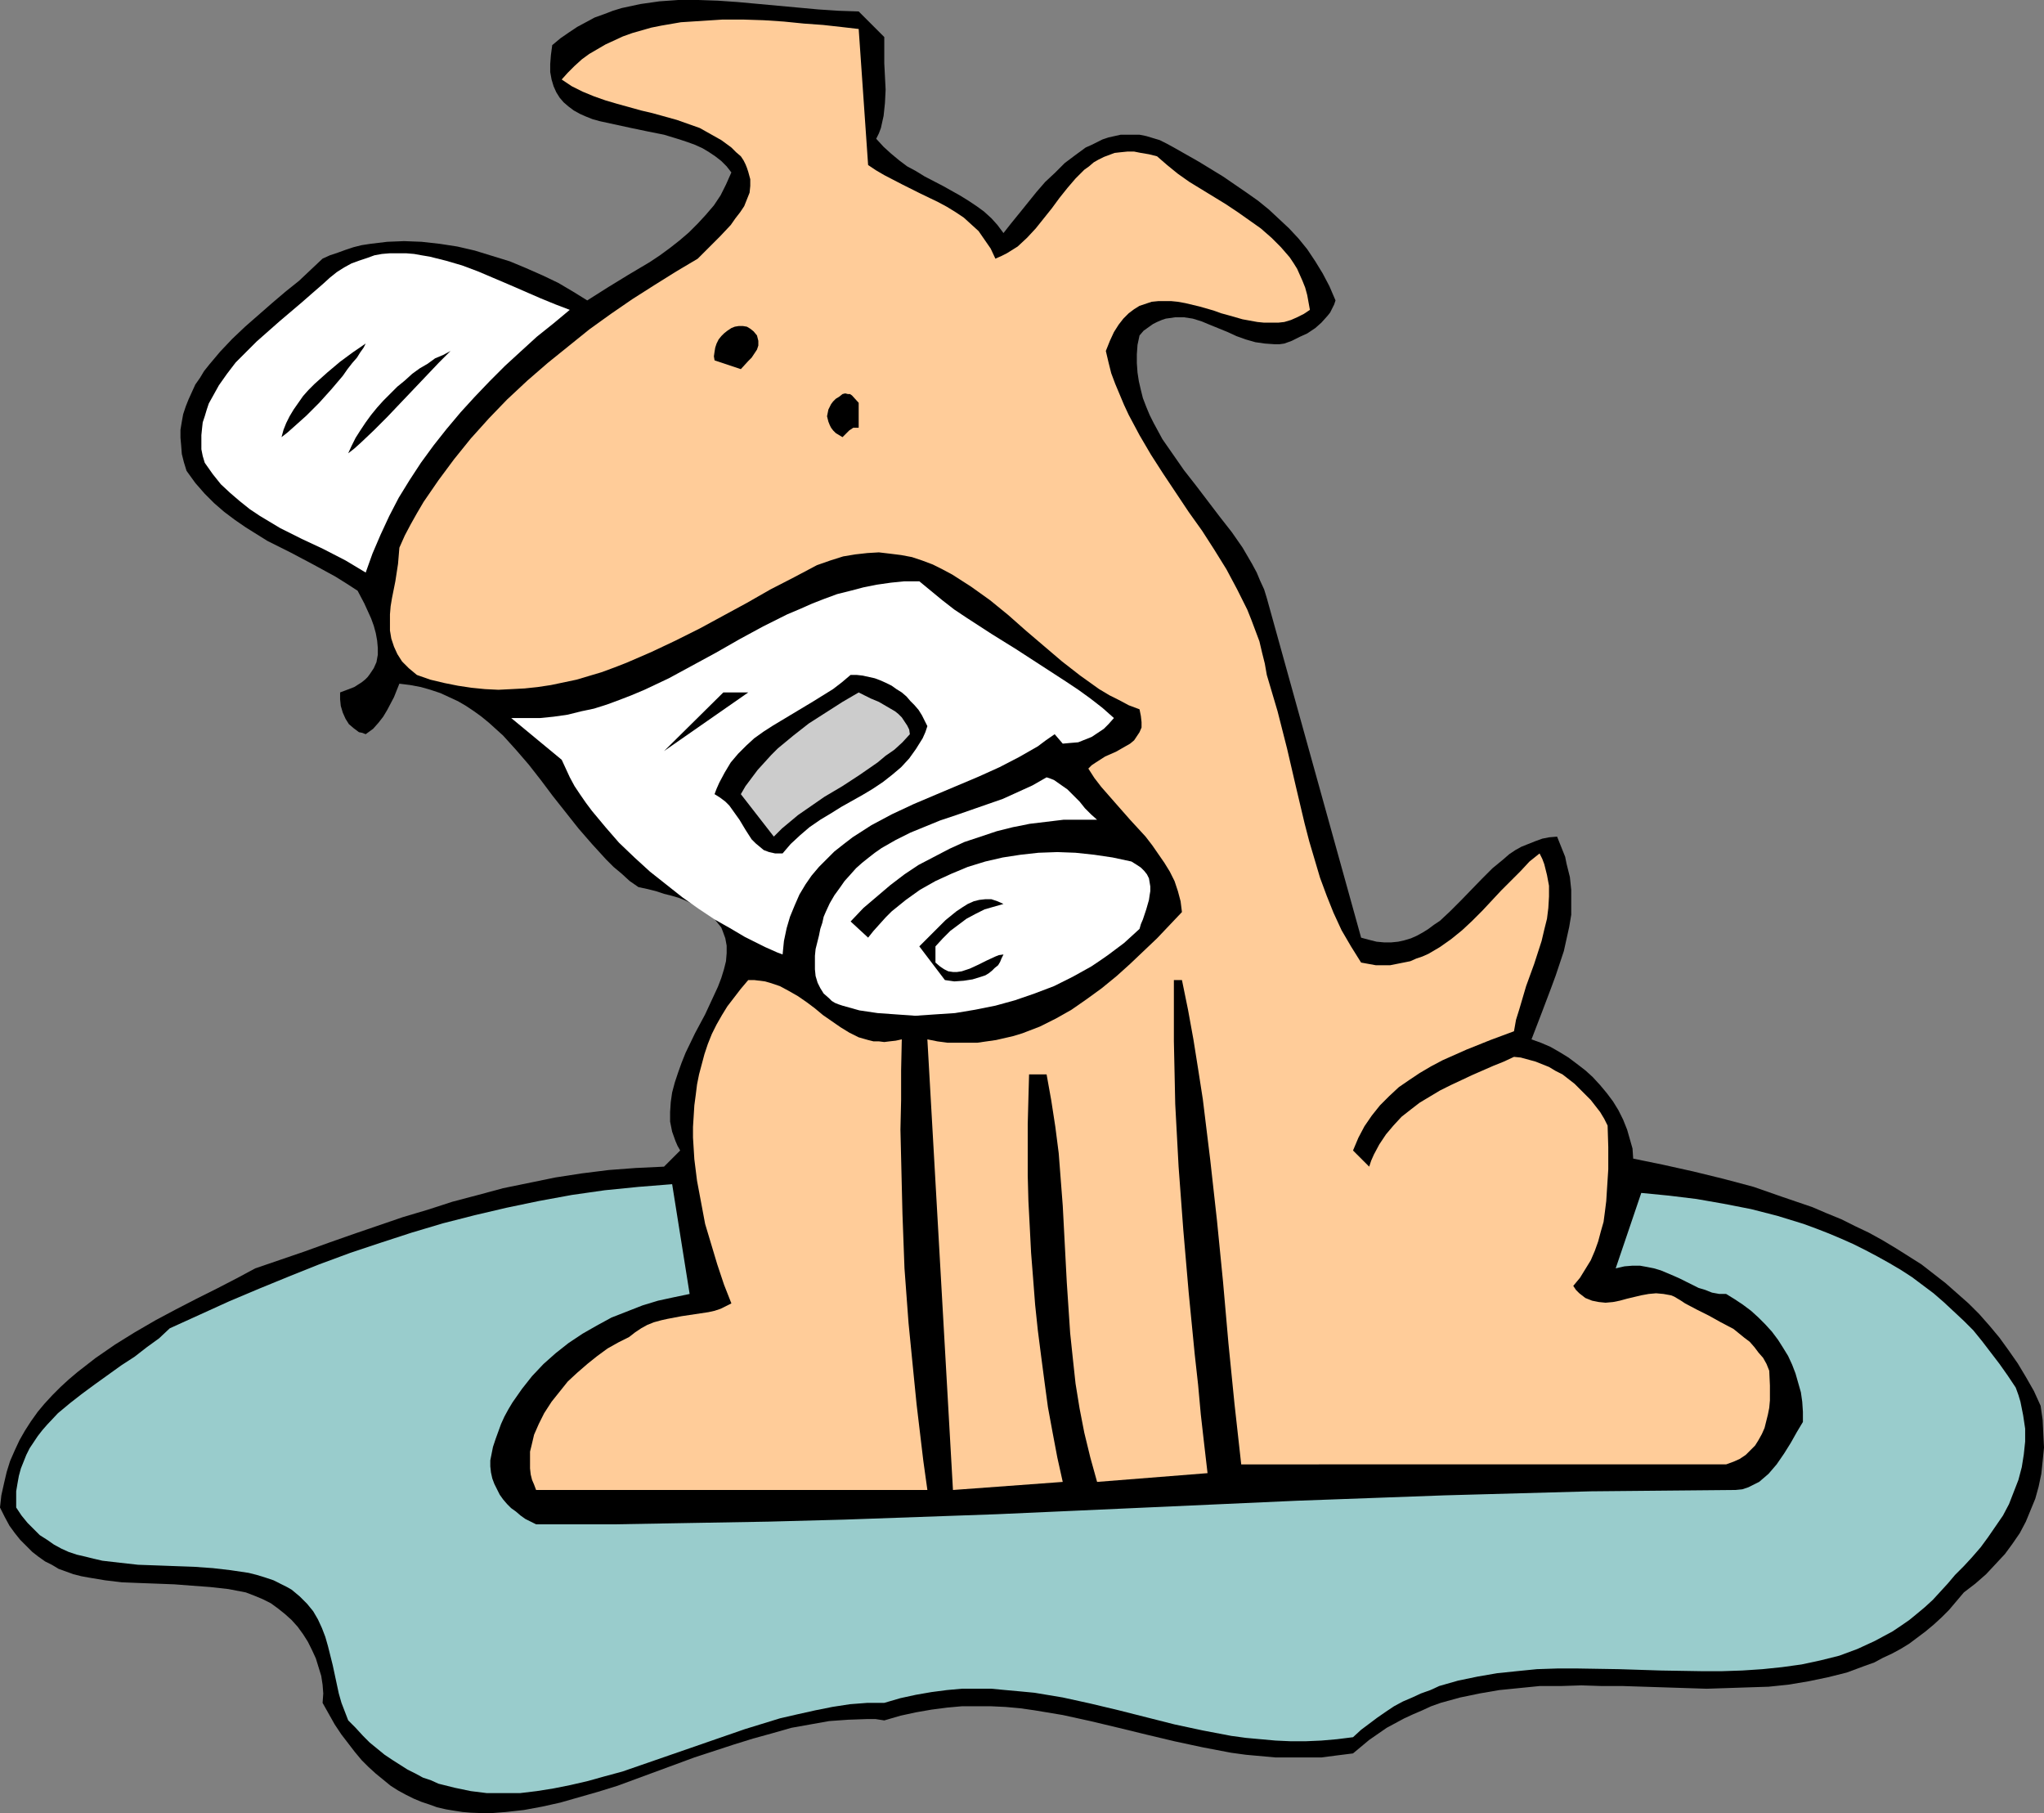 <?xml version="1.0" encoding="UTF-8" standalone="no"?>
<svg
   version="1.0"
   width="129.766mm"
   height="115.096mm"
   id="svg15"
   sodipodi:docname="Dog &amp; Newspaper.wmf"
   xmlns:inkscape="http://www.inkscape.org/namespaces/inkscape"
   xmlns:sodipodi="http://sodipodi.sourceforge.net/DTD/sodipodi-0.dtd"
   xmlns="http://www.w3.org/2000/svg"
   xmlns:svg="http://www.w3.org/2000/svg">
  <rect width="100%" height="100%" fill="#808080" stroke="none"/>
  <sodipodi:namedview
     id="namedview15"
     pagecolor="#ffffff"
     bordercolor="#000000"
     borderopacity="0.25"
     inkscape:showpageshadow="2"
     inkscape:pageopacity="0.0"
     inkscape:pagecheckerboard="0"
     inkscape:deskcolor="#d1d1d1"
     inkscape:document-units="mm" />
  <defs
     id="defs1">
    <pattern
       id="WMFhbasepattern"
       patternUnits="userSpaceOnUse"
       width="6"
       height="6"
       x="0"
       y="0" />
  </defs>
  <path
     style="fill:#000000;fill-opacity:1;fill-rule:evenodd;stroke:none"
     d="m 212.181,8.888 v 3.07 3.232 l 0.323,6.302 -0.162,3.232 -0.323,3.07 -0.323,1.454 -0.323,1.454 -0.485,1.293 -0.646,1.293 1.778,1.939 1.778,1.616 1.939,1.616 1.939,1.454 2.101,1.131 2.101,1.293 4.363,2.262 4.04,2.262 2.101,1.293 1.939,1.293 1.778,1.293 1.778,1.616 1.454,1.616 1.454,1.939 1.778,-2.262 2.101,-2.585 4.04,-5.009 2.101,-2.424 2.424,-2.262 2.262,-2.262 2.586,-1.939 2.424,-1.778 1.454,-0.646 1.293,-0.646 1.293,-0.646 1.454,-0.485 1.454,-0.323 1.454,-0.323 h 1.454 1.454 1.616 l 1.616,0.323 1.616,0.485 1.616,0.485 1.616,0.808 1.778,0.97 5.979,3.393 5.818,3.555 5.656,3.878 2.747,1.939 2.586,2.101 2.424,2.262 2.424,2.262 2.262,2.424 2.101,2.585 1.939,2.909 1.778,2.909 1.616,3.07 1.454,3.393 -0.323,0.97 -0.485,0.97 -0.485,0.97 -0.646,0.808 -1.454,1.616 -1.454,1.293 -1.939,1.293 -1.778,0.808 -1.939,0.97 -1.778,0.646 -1.131,0.162 h -1.293 l -2.262,-0.162 -2.262,-0.323 -2.262,-0.646 -2.262,-0.808 -2.101,-0.97 -4.363,-1.778 -1.939,-0.808 -2.101,-0.646 -2.101,-0.323 h -2.101 l -1.131,0.162 -1.131,0.162 -0.97,0.323 -1.131,0.485 -0.97,0.485 -1.131,0.808 -1.131,0.808 -0.97,1.131 -0.485,2.262 -0.162,2.262 v 2.101 l 0.162,2.262 0.323,2.101 0.485,2.101 0.485,1.939 0.808,2.101 0.808,1.939 0.97,1.939 2.101,3.878 2.586,3.717 2.586,3.717 2.909,3.717 5.656,7.433 2.909,3.717 2.586,3.717 2.262,3.878 1.131,2.101 0.808,1.939 0.97,2.101 0.646,2.101 22.624,81.443 1.778,0.485 1.939,0.485 1.778,0.162 h 1.778 l 1.616,-0.162 1.454,-0.323 1.616,-0.485 1.454,-0.646 1.454,-0.808 1.293,-0.808 1.293,-0.97 1.454,-0.97 2.424,-2.262 2.586,-2.585 5.01,-5.171 2.586,-2.585 2.747,-2.262 1.293,-1.131 1.454,-0.97 1.454,-0.808 1.616,-0.646 1.616,-0.646 1.778,-0.646 1.616,-0.323 1.939,-0.162 0.646,1.616 0.646,1.616 0.646,1.616 0.323,1.616 0.808,3.232 0.323,3.07 v 2.909 3.07 l -0.485,2.909 -0.646,2.909 -0.646,2.909 -0.97,2.909 -0.97,2.909 -1.131,3.07 -2.262,5.979 -2.424,6.302 2.262,0.808 2.262,0.97 2.262,1.293 2.101,1.293 1.939,1.454 2.101,1.616 1.778,1.616 1.778,1.939 1.616,1.939 1.454,1.939 1.293,2.101 1.131,2.262 0.97,2.424 0.646,2.262 0.646,2.262 0.162,2.424 7.11,1.454 7.272,1.616 7.272,1.778 7.272,1.939 6.949,2.424 7.11,2.424 3.394,1.454 3.555,1.454 3.232,1.616 3.394,1.616 3.232,1.778 3.232,1.939 3.07,1.939 3.07,1.939 2.909,2.262 2.909,2.262 2.747,2.424 2.747,2.424 2.586,2.585 2.424,2.747 2.424,2.909 2.101,2.909 2.262,3.232 1.939,3.232 1.939,3.393 1.616,3.555 0.485,3.393 0.162,3.393 0.162,3.232 -0.323,3.232 -0.323,3.07 -0.646,3.07 -0.808,2.909 -1.131,2.747 -1.131,2.747 -1.454,2.747 -1.778,2.585 -1.778,2.424 -2.262,2.424 -2.262,2.424 -2.586,2.262 -2.747,2.101 -1.778,2.101 -1.778,2.101 -1.778,1.778 -1.939,1.778 -1.939,1.616 -1.939,1.454 -1.939,1.454 -2.101,1.293 -2.101,1.131 -2.101,0.97 -2.101,1.131 -2.262,0.808 -4.363,1.616 -4.525,1.131 -4.686,0.97 -4.848,0.808 -4.686,0.485 -5.01,0.162 -4.848,0.162 -5.01,0.162 -10.019,-0.323 -10.019,-0.323 h -5.01 l -5.01,-0.162 -5.01,0.162 h -5.01 l -4.848,0.485 -4.848,0.485 -4.686,0.808 -4.686,0.97 -4.686,1.293 -2.262,0.808 -2.101,0.97 -2.262,0.97 -2.101,0.97 -2.101,1.131 -2.101,1.131 -2.101,1.454 -2.101,1.454 -1.939,1.616 -1.939,1.616 -3.878,0.485 -3.717,0.485 h -3.717 -3.717 -3.555 l -3.555,-0.323 -3.555,-0.323 -3.555,-0.485 -6.787,-1.293 -6.787,-1.454 -6.787,-1.616 -6.626,-1.616 -6.787,-1.616 -6.626,-1.454 -6.787,-1.131 -3.394,-0.485 -3.555,-0.323 -3.394,-0.162 h -3.555 -3.555 l -3.555,0.323 -3.717,0.485 -3.717,0.646 -3.717,0.808 -3.878,1.131 -2.101,-0.323 h -2.101 l -4.525,0.162 -4.525,0.323 -4.525,0.808 -4.525,0.808 -4.525,1.293 -4.686,1.293 -4.686,1.454 -9.373,3.07 -9.211,3.393 -9.211,3.393 -4.686,1.454 -4.525,1.293 -4.525,1.293 -4.363,0.97 -4.363,0.808 -4.363,0.485 -4.202,0.323 -4.202,-0.162 -1.939,-0.162 -2.101,-0.323 -1.939,-0.323 -2.101,-0.485 -1.778,-0.646 -1.939,-0.646 -1.939,-0.808 -1.939,-0.97 -1.778,-0.97 -1.778,-1.131 -1.778,-1.454 -1.778,-1.454 -1.778,-1.616 -1.616,-1.616 -1.616,-1.939 -1.616,-2.101 -1.616,-2.101 -1.616,-2.424 -1.454,-2.585 -1.454,-2.585 0.162,-2.262 -0.162,-2.101 -0.323,-2.101 -0.646,-2.101 -0.646,-2.101 -0.97,-2.101 -0.97,-1.939 -1.131,-1.778 -1.293,-1.778 -1.454,-1.616 -1.616,-1.454 -1.616,-1.293 -1.778,-1.293 -1.939,-0.97 -1.939,-0.808 -2.101,-0.808 -4.202,-0.808 -4.363,-0.485 -4.363,-0.323 -4.202,-0.323 -4.202,-0.162 -4.363,-0.162 -4.04,-0.162 -4.04,-0.485 -3.878,-0.646 -1.778,-0.323 -1.939,-0.485 -1.778,-0.646 -1.778,-0.646 -1.616,-0.97 -1.616,-0.808 L 9.211,373.44 7.757,372.309 6.302,370.855 4.848,369.4 3.555,367.784 2.262,366.007 1.131,363.906 0,361.644 l 0.323,-2.909 0.646,-2.909 0.646,-2.747 0.808,-2.585 1.131,-2.585 1.131,-2.424 1.293,-2.262 1.454,-2.262 1.616,-2.262 1.616,-1.939 1.939,-2.101 1.939,-1.939 1.939,-1.778 2.101,-1.778 4.363,-3.393 4.686,-3.232 4.686,-2.909 5.01,-2.909 4.848,-2.585 5.01,-2.585 4.848,-2.424 4.686,-2.424 4.525,-2.424 11.797,-4.04 5.818,-2.101 5.979,-2.101 11.797,-4.04 5.979,-1.778 5.979,-1.939 6.141,-1.616 5.979,-1.616 6.302,-1.293 6.302,-1.293 6.302,-0.97 6.464,-0.808 6.464,-0.485 6.787,-0.323 3.878,-3.878 -0.646,-1.131 -0.485,-1.131 -0.808,-2.262 -0.485,-2.424 v -2.262 l 0.162,-2.424 0.323,-2.262 0.646,-2.424 0.808,-2.424 0.808,-2.262 0.97,-2.424 2.262,-4.686 2.424,-4.525 2.101,-4.525 0.97,-2.101 0.808,-2.101 0.646,-2.101 0.485,-1.939 0.162,-1.939 v -1.778 l -0.323,-1.778 -0.646,-1.778 -0.323,-0.808 -0.646,-0.808 -0.646,-0.808 -0.646,-0.808 -0.808,-0.808 -0.97,-0.646 -1.131,-0.646 -1.131,-0.646 -1.293,-0.646 -1.293,-0.646 -1.616,-0.646 -1.616,-0.485 -1.939,-0.485 -1.939,-0.646 -1.939,-0.485 -2.262,-0.485 -2.101,-1.454 -1.939,-1.778 -1.939,-1.616 -1.778,-1.778 -3.394,-3.717 -3.232,-3.717 -3.07,-3.878 -3.07,-3.878 -2.909,-3.878 -2.909,-3.717 -3.07,-3.555 -3.07,-3.393 -3.394,-3.07 -1.778,-1.454 -1.778,-1.293 -1.939,-1.293 -1.939,-1.131 -2.101,-0.97 -2.101,-0.97 -2.424,-0.808 -2.262,-0.646 -2.586,-0.485 -2.586,-0.323 -1.293,3.232 -1.616,3.07 -0.97,1.616 -1.131,1.454 -1.293,1.454 -1.778,1.293 -0.808,-0.323 -0.808,-0.162 -0.646,-0.485 -0.646,-0.485 -1.131,-0.97 -0.808,-1.293 -0.646,-1.454 -0.485,-1.616 -0.162,-1.616 v -1.616 l 1.293,-0.485 2.101,-0.808 1.778,-1.131 0.808,-0.646 0.646,-0.646 0.485,-0.646 0.97,-1.454 0.646,-1.454 0.323,-1.778 v -1.616 l -0.162,-1.778 -0.323,-1.778 -0.485,-1.778 -0.646,-1.778 -1.616,-3.555 -1.616,-3.07 -2.747,-1.778 -2.586,-1.616 -5.333,-2.909 -2.747,-1.454 -2.747,-1.454 -5.494,-2.747 -2.586,-1.616 -2.586,-1.616 -2.586,-1.778 -2.586,-1.939 -2.424,-2.101 -2.262,-2.262 -2.262,-2.585 -2.101,-2.909 -0.646,-2.101 -0.485,-1.939 -0.162,-2.101 -0.162,-1.778 v -1.939 l 0.323,-1.939 0.323,-1.778 0.646,-1.939 0.646,-1.616 0.808,-1.778 0.808,-1.778 1.131,-1.616 0.97,-1.616 1.293,-1.616 2.586,-3.07 2.909,-3.07 3.07,-2.909 6.464,-5.656 3.232,-2.747 3.232,-2.585 2.909,-2.747 2.747,-2.585 1.778,-0.808 1.939,-0.646 1.778,-0.646 1.939,-0.646 1.939,-0.485 2.101,-0.323 4.04,-0.485 4.04,-0.162 4.202,0.162 4.363,0.485 4.202,0.646 4.202,0.97 4.202,1.293 4.202,1.293 3.878,1.616 4.04,1.778 3.717,1.778 3.555,2.101 3.394,2.101 4.848,-3.07 5.01,-3.07 5.171,-3.07 2.424,-1.616 2.424,-1.778 2.262,-1.778 2.262,-1.939 2.101,-2.101 1.939,-2.101 1.939,-2.262 1.616,-2.424 1.293,-2.585 1.293,-2.909 -1.131,-1.454 -1.293,-1.293 -1.454,-1.131 -1.454,-0.97 -1.616,-0.97 -1.778,-0.808 -1.778,-0.646 -1.939,-0.646 -3.717,-1.131 -4.04,-0.808 -3.878,-0.808 -3.717,-0.808 -3.717,-0.808 -1.778,-0.485 -1.616,-0.646 -1.454,-0.646 -1.454,-0.808 -1.293,-0.97 -1.131,-0.97 -0.97,-1.131 -0.808,-1.293 -0.646,-1.454 -0.485,-1.616 -0.323,-1.778 v -1.939 l 0.162,-2.101 0.323,-2.424 1.939,-1.616 2.101,-1.454 1.939,-1.293 2.101,-1.131 2.101,-1.131 2.262,-0.808 2.101,-0.808 2.101,-0.646 2.262,-0.485 2.262,-0.485 4.525,-0.646 L 162.731,0 h 4.848 l 4.686,0.162 4.686,0.323 19.392,1.778 4.848,0.323 4.848,0.162 z"
     id="path1" />
  <path
     style="fill:#ffcc99;fill-opacity:1;fill-rule:evenodd;stroke:none"
     d="m 208.302,39.59 1.939,1.293 1.939,1.131 4.363,2.262 4.202,2.101 4.363,2.101 2.101,1.131 2.101,1.293 1.939,1.293 1.778,1.616 1.778,1.616 1.454,2.101 1.454,2.101 1.131,2.424 1.454,-0.646 1.293,-0.646 1.293,-0.808 1.293,-0.808 2.262,-2.101 2.101,-2.262 1.939,-2.424 1.939,-2.424 1.778,-2.424 1.939,-2.424 1.939,-2.262 2.101,-2.101 1.131,-0.808 1.131,-0.97 1.131,-0.646 1.293,-0.646 1.293,-0.485 1.293,-0.485 1.454,-0.162 1.616,-0.162 h 1.616 l 1.616,0.323 1.939,0.323 1.939,0.485 2.424,2.101 2.586,2.101 2.747,1.939 2.909,1.778 2.909,1.778 2.909,1.778 2.909,1.939 2.747,1.939 2.747,1.939 2.586,2.262 2.262,2.262 2.101,2.424 0.97,1.454 0.808,1.293 0.646,1.454 0.646,1.454 0.646,1.616 0.485,1.778 0.323,1.778 0.323,1.778 -1.454,0.97 -1.616,0.808 -1.454,0.646 -1.616,0.485 -1.454,0.162 h -1.778 -1.616 l -1.616,-0.162 -3.555,-0.646 -3.394,-0.97 -1.778,-0.485 -1.778,-0.646 -3.394,-0.97 -3.394,-0.808 -1.778,-0.323 -1.616,-0.162 h -1.616 -1.454 l -1.616,0.162 -1.454,0.485 -1.454,0.485 -1.293,0.808 -1.293,0.97 -1.293,1.293 -1.131,1.454 -1.131,1.778 -0.97,2.101 -0.97,2.424 0.646,2.747 0.646,2.585 0.97,2.585 2.101,5.009 1.131,2.424 2.586,4.848 2.747,4.686 2.909,4.525 6.141,9.211 3.232,4.525 2.909,4.525 2.909,4.686 2.586,4.848 2.424,4.848 0.97,2.424 0.97,2.585 0.97,2.585 0.646,2.747 0.646,2.585 0.485,2.747 1.293,4.363 1.293,4.363 2.262,8.888 2.101,9.049 2.101,8.888 1.131,4.363 1.293,4.363 1.293,4.363 1.616,4.363 1.616,4.04 1.939,4.201 2.262,3.878 2.424,3.878 1.778,0.323 1.778,0.323 h 1.778 1.616 l 1.616,-0.323 1.616,-0.323 1.616,-0.323 1.454,-0.646 1.454,-0.485 1.454,-0.646 2.747,-1.616 2.747,-1.939 2.586,-2.101 2.424,-2.262 2.424,-2.424 4.525,-4.848 2.424,-2.424 2.262,-2.262 2.101,-2.262 2.424,-1.939 0.646,1.293 0.485,1.293 0.646,2.585 0.485,2.585 v 2.585 l -0.162,2.747 -0.323,2.585 -0.646,2.585 -0.646,2.747 -1.778,5.494 -1.939,5.333 -1.616,5.494 -0.808,2.585 -0.485,2.747 -5.656,2.101 -5.656,2.262 -2.909,1.293 -2.909,1.293 -2.747,1.454 -2.747,1.616 -2.424,1.616 -2.586,1.778 -2.262,2.101 -2.262,2.262 -1.939,2.424 -1.778,2.585 -1.454,2.747 -1.293,3.07 3.878,3.878 0.485,-1.454 0.646,-1.454 1.293,-2.424 1.616,-2.424 1.778,-2.101 1.939,-2.101 2.262,-1.778 2.101,-1.616 2.424,-1.454 2.424,-1.454 2.586,-1.293 5.171,-2.424 5.171,-2.262 2.424,-0.97 2.424,-1.131 1.616,0.162 1.778,0.485 1.778,0.485 1.616,0.646 1.616,0.646 1.616,0.97 1.616,0.808 1.454,1.131 1.454,1.131 1.293,1.293 1.293,1.293 1.293,1.293 1.131,1.454 1.131,1.454 0.97,1.616 0.808,1.616 0.162,5.171 v 5.333 l -0.323,5.009 -0.162,2.585 -0.323,2.585 -0.323,2.424 -0.646,2.262 -0.646,2.424 -0.808,2.262 -0.97,2.262 -1.293,2.101 -1.293,2.101 -1.616,1.939 0.646,0.97 0.808,0.808 1.454,1.131 0.808,0.323 0.808,0.323 1.616,0.323 1.616,0.162 1.778,-0.162 1.616,-0.323 1.778,-0.485 3.394,-0.808 1.778,-0.323 1.778,-0.162 1.778,0.162 1.778,0.323 0.808,0.323 0.808,0.485 0.808,0.485 0.97,0.646 2.747,1.454 2.909,1.454 2.909,1.616 3.07,1.616 2.586,2.101 1.293,0.97 1.131,1.293 0.97,1.293 1.131,1.293 0.808,1.454 0.646,1.616 0.162,3.555 v 3.555 l -0.162,1.778 -0.323,1.616 -0.808,3.232 -0.646,1.454 -0.808,1.454 -0.808,1.293 -1.131,1.131 -1.131,1.131 -1.454,0.97 -1.454,0.646 -1.778,0.646 H 297.828 l -1.616,-14.543 -1.454,-14.543 -1.293,-14.705 -1.454,-14.705 -1.616,-14.543 -1.778,-14.543 -1.131,-7.272 -1.131,-7.11 -1.293,-7.11 -1.454,-7.11 h -1.939 v 7.433 7.272 l 0.162,7.433 0.162,7.595 0.808,15.028 1.131,15.19 1.293,15.028 1.454,14.867 0.808,7.272 0.646,7.11 0.808,7.11 0.808,6.948 -26.502,2.101 -1.616,-5.817 -1.454,-5.979 -1.131,-5.817 -0.97,-5.979 -0.646,-5.979 -0.646,-6.141 -0.808,-12.119 -0.646,-12.281 -0.323,-6.141 -0.485,-6.302 -0.485,-6.302 -0.808,-6.302 -0.97,-6.302 -1.131,-6.302 h -4.202 l -0.162,5.817 -0.162,6.141 v 6.141 6.141 l 0.162,6.141 0.323,6.141 0.323,6.302 0.485,6.141 0.485,6.302 0.646,6.141 0.808,6.302 0.808,6.141 0.808,5.979 1.131,6.141 1.131,5.979 1.293,5.817 -26.341,1.939 -6.141,-108.105 2.424,0.485 2.424,0.323 h 2.424 2.424 2.262 l 2.262,-0.323 2.262,-0.323 2.101,-0.485 2.101,-0.485 2.101,-0.646 2.101,-0.808 2.101,-0.808 3.878,-1.939 3.717,-2.101 3.717,-2.585 3.555,-2.585 3.555,-2.909 3.232,-2.909 3.232,-3.07 3.232,-3.07 5.979,-6.302 -0.323,-2.585 -0.646,-2.424 -0.808,-2.424 -1.131,-2.262 -1.293,-2.101 -1.454,-2.101 -1.454,-2.101 -1.616,-2.101 -3.717,-4.04 -3.555,-4.04 -3.394,-3.878 -1.616,-2.101 -1.454,-2.262 0.808,-0.808 0.97,-0.646 2.262,-1.454 2.586,-1.131 2.262,-1.293 1.131,-0.646 0.97,-0.808 0.646,-0.97 0.646,-0.97 0.485,-1.131 v -1.293 l -0.162,-1.454 -0.162,-0.808 -0.162,-0.808 -2.586,-0.97 -2.424,-1.293 -2.262,-1.131 -2.424,-1.454 -2.262,-1.616 -2.262,-1.616 -4.363,-3.393 -4.363,-3.717 -4.363,-3.717 -4.202,-3.717 -4.363,-3.555 -4.525,-3.232 -2.262,-1.454 -2.262,-1.454 -2.424,-1.293 -2.262,-1.131 -2.586,-0.97 -2.424,-0.808 -2.586,-0.485 -2.586,-0.323 -2.747,-0.323 -2.747,0.162 -2.909,0.323 -2.909,0.485 -3.07,0.97 -3.232,1.131 -5.494,2.909 -5.656,2.909 -5.656,3.232 -5.656,3.07 -5.656,3.07 -5.818,2.909 -5.818,2.747 -5.979,2.585 -2.909,1.131 -3.07,1.131 -5.979,1.778 -3.07,0.646 -3.07,0.646 -3.232,0.485 -3.07,0.323 -3.07,0.162 -3.232,0.162 -3.232,-0.162 -3.232,-0.323 -3.232,-0.485 -3.232,-0.646 -3.394,-0.808 -3.232,-1.131 -0.97,-0.808 -0.97,-0.808 -1.616,-1.616 -1.131,-1.778 -0.808,-1.778 -0.646,-1.939 -0.323,-1.939 v -1.939 -1.939 l 0.162,-1.939 0.323,-1.939 0.808,-4.04 0.646,-4.201 0.162,-1.939 0.162,-1.939 1.293,-2.909 1.454,-2.747 1.454,-2.585 1.616,-2.747 3.555,-5.171 3.717,-5.009 4.04,-5.009 4.363,-4.848 4.363,-4.525 4.848,-4.525 4.848,-4.201 5.01,-4.04 5.01,-4.04 5.171,-3.717 5.171,-3.555 5.333,-3.393 5.171,-3.232 5.171,-3.07 2.586,-2.585 2.747,-2.747 2.586,-2.747 1.131,-1.616 1.131,-1.454 0.97,-1.454 0.646,-1.616 0.646,-1.616 0.162,-1.616 v -1.616 l -0.485,-1.778 -0.323,-0.97 -0.323,-0.808 -0.485,-0.97 -0.646,-0.97 -1.131,-0.97 -1.131,-1.131 -2.424,-1.778 -2.586,-1.454 -2.586,-1.454 -2.747,-0.97 -2.747,-0.97 -5.818,-1.616 -2.747,-0.646 -2.909,-0.808 -2.909,-0.808 -2.747,-0.808 -2.747,-0.97 -2.747,-1.131 -2.586,-1.293 -2.424,-1.616 1.454,-1.616 1.616,-1.616 1.778,-1.616 1.778,-1.293 1.939,-1.131 1.939,-1.131 2.101,-0.97 2.101,-0.97 2.262,-0.808 2.262,-0.646 2.262,-0.646 2.424,-0.485 4.686,-0.808 5.01,-0.323 5.01,-0.323 h 4.848 l 5.01,0.162 4.848,0.323 4.848,0.485 4.525,0.323 4.363,0.485 4.202,0.485 z"
     id="path2" />
  <path
     style="fill:#ffffff;fill-opacity:1;fill-rule:evenodd;stroke:none"
     d="m 136.713,74.333 -3.878,3.232 -4.04,3.232 -3.717,3.393 -3.878,3.555 -3.717,3.717 -3.555,3.717 -3.394,3.717 -3.394,4.04 -3.07,3.878 -3.07,4.201 -2.747,4.201 -2.586,4.201 -2.262,4.363 -2.101,4.525 -1.939,4.525 -1.616,4.525 -2.424,-1.454 -2.424,-1.454 -5.333,-2.747 -5.171,-2.424 -5.171,-2.585 -2.424,-1.454 -2.424,-1.454 -2.424,-1.616 -2.424,-1.939 -2.262,-1.939 -2.262,-2.101 -1.939,-2.424 -1.939,-2.747 -0.485,-1.616 -0.323,-1.616 v -1.778 -1.616 l 0.162,-1.616 0.162,-1.454 0.485,-1.454 0.485,-1.616 0.485,-1.454 0.808,-1.454 1.616,-2.909 1.939,-2.747 2.101,-2.747 2.424,-2.424 2.586,-2.585 5.494,-4.848 5.333,-4.525 2.586,-2.262 2.424,-2.101 1.778,-1.616 1.616,-1.293 1.778,-1.131 1.778,-0.97 1.778,-0.646 1.939,-0.646 1.778,-0.646 1.778,-0.323 1.939,-0.162 h 1.939 1.939 l 1.939,0.162 1.778,0.323 1.939,0.323 3.878,0.97 3.878,1.131 3.878,1.454 7.595,3.232 3.717,1.616 3.717,1.616 3.555,1.454 z"
     id="path3" />
  <path
     style="fill:#000000;fill-opacity:1;fill-rule:evenodd;stroke:none"
     d="m 181.638,80.473 0.162,0.646 0.162,0.646 v 1.131 l -0.323,0.97 -0.646,0.97 -0.646,0.97 -0.808,0.808 -1.778,1.939 -6.302,-2.101 -0.162,-0.97 0.162,-1.131 0.162,-0.97 0.323,-0.97 0.485,-0.97 0.646,-0.808 0.646,-0.646 0.808,-0.646 0.97,-0.646 0.808,-0.323 0.97,-0.162 h 0.97 l 0.97,0.162 0.808,0.485 0.808,0.646 z"
     id="path4" />
  <path
     style="fill:#000000;fill-opacity:1;fill-rule:evenodd;stroke:none"
     d="m 67.549,104.873 0.485,-1.778 0.646,-1.616 0.808,-1.616 0.97,-1.616 1.131,-1.616 1.131,-1.616 1.293,-1.454 1.454,-1.454 3.07,-2.747 3.07,-2.585 3.07,-2.262 3.07,-2.101 -0.485,0.97 -0.808,1.131 -0.808,1.293 -1.131,1.293 -1.131,1.454 -1.131,1.616 -2.747,3.232 -2.909,3.232 -3.07,3.07 -3.07,2.747 -1.454,1.293 z"
     id="path5" />
  <path
     style="fill:#000000;fill-opacity:1;fill-rule:evenodd;stroke:none"
     d="m 108.11,84.19 -1.454,1.454 -1.293,1.293 -3.07,3.232 -3.07,3.232 -3.232,3.393 -3.07,3.232 -3.232,3.232 -3.07,2.909 -1.616,1.454 -1.454,1.131 0.808,-1.778 0.97,-1.939 1.131,-1.778 1.293,-1.939 1.293,-1.778 1.454,-1.778 1.454,-1.616 1.778,-1.778 1.616,-1.616 1.778,-1.454 1.778,-1.616 1.778,-1.293 1.939,-1.131 1.778,-1.293 1.939,-0.808 z"
     id="path6" />
  <path
     style="fill:#000000;fill-opacity:1;fill-rule:evenodd;stroke:none"
     d="m 206.04,96.632 v 5.979 h -0.646 -0.646 l -0.485,0.323 -0.485,0.323 -1.616,1.616 -0.808,-0.485 -0.808,-0.485 -0.646,-0.646 -0.485,-0.646 -0.323,-0.646 -0.323,-0.808 -0.162,-0.646 -0.162,-0.646 0.162,-0.808 0.162,-0.808 0.323,-0.646 0.323,-0.646 0.485,-0.646 0.646,-0.646 0.808,-0.485 0.808,-0.646 0.646,-0.162 0.646,0.162 h 0.485 l 0.485,0.323 z"
     id="path7" />
  <path
     style="fill:#ffffff;fill-opacity:1;fill-rule:evenodd;stroke:none"
     d="m 267.286,172.257 -1.293,1.454 -1.131,1.131 -1.454,0.97 -1.454,0.97 -1.616,0.646 -1.616,0.646 -1.939,0.162 -1.778,0.162 -1.939,-2.262 -2.101,1.454 -1.939,1.454 -2.262,1.293 -2.262,1.293 -4.686,2.424 -5.01,2.262 -10.342,4.363 -5.333,2.262 -5.171,2.424 -4.848,2.585 -2.262,1.454 -2.262,1.454 -2.101,1.616 -2.262,1.778 -1.778,1.778 -1.939,1.939 -1.778,2.101 -1.454,2.101 -1.454,2.424 -1.131,2.585 -1.131,2.747 -0.808,2.747 -0.646,3.07 -0.323,3.232 -1.293,-0.485 -1.454,-0.646 -1.454,-0.646 -1.616,-0.808 -1.616,-0.808 -1.616,-0.808 -3.555,-2.101 -3.717,-2.101 -3.878,-2.585 -3.878,-2.747 -3.878,-3.07 -3.878,-3.07 -3.717,-3.393 -3.717,-3.555 -3.232,-3.717 -3.232,-3.878 -1.454,-1.939 -1.454,-2.101 -1.293,-1.939 -1.131,-2.101 -0.97,-2.101 -0.97,-2.101 v 0 l -12.12,-10.019 h 3.394 3.555 l 3.232,-0.323 3.394,-0.485 3.232,-0.808 3.07,-0.646 3.07,-0.97 3.07,-1.131 2.909,-1.131 3.07,-1.293 5.818,-2.747 5.656,-3.07 5.656,-3.07 5.656,-3.232 5.656,-3.07 5.818,-2.909 3.07,-1.293 2.909,-1.293 2.909,-1.131 3.07,-1.131 3.232,-0.808 3.07,-0.808 3.232,-0.646 3.394,-0.485 3.232,-0.323 h 3.555 l 2.747,2.262 2.747,2.262 2.909,2.262 2.909,1.939 5.979,3.878 5.979,3.717 5.979,3.878 5.979,3.878 2.909,1.939 2.909,2.101 2.909,2.262 z"
     id="path8" />
  <path
     style="fill:#000000;fill-opacity:1;fill-rule:evenodd;stroke:none"
     d="m 222.523,174.197 -0.485,1.454 -0.646,1.454 -0.808,1.293 -0.808,1.293 -1.616,2.262 -1.939,2.101 -2.101,1.778 -2.262,1.778 -2.424,1.616 -2.424,1.454 -2.586,1.454 -2.586,1.454 -2.586,1.616 -2.424,1.454 -2.586,1.778 -2.262,1.939 -2.262,2.101 -1.939,2.262 h -1.778 l -1.454,-0.323 -1.293,-0.485 -0.97,-0.808 -0.97,-0.808 -0.97,-0.97 -1.454,-2.262 -1.454,-2.424 -1.616,-2.262 -0.808,-1.131 -0.97,-0.97 -1.293,-0.97 -1.293,-0.808 0.485,-1.293 0.646,-1.454 1.293,-2.424 1.454,-2.424 1.778,-2.101 1.939,-1.939 1.939,-1.778 2.262,-1.616 2.262,-1.454 4.848,-2.909 4.848,-2.909 4.686,-2.909 2.101,-1.616 2.101,-1.778 h 1.454 l 1.454,0.162 1.454,0.323 1.454,0.323 1.293,0.485 1.454,0.646 1.293,0.646 1.131,0.808 1.293,0.808 1.131,0.97 0.97,1.131 0.97,0.97 0.97,1.131 0.808,1.293 0.646,1.293 z"
     id="path9" />
  <path
     style="fill:#000000;fill-opacity:1;fill-rule:evenodd;stroke:none"
     d="m 159.337,180.176 14.221,-14.059 h 5.979 z"
     id="path10" />
  <path
     style="fill:#cccccc;fill-opacity:1;fill-rule:evenodd;stroke:none"
     d="m 218.321,176.136 -1.778,1.939 -1.939,1.778 -2.101,1.454 -1.939,1.616 -4.202,2.909 -4.202,2.747 -4.363,2.585 -4.202,2.909 -2.101,1.454 -1.939,1.616 -1.939,1.616 -1.939,1.939 -7.918,-10.18 1.131,-1.939 1.454,-1.939 1.454,-1.939 1.616,-1.778 1.616,-1.778 1.616,-1.616 3.717,-3.07 3.717,-2.909 4.04,-2.585 4.04,-2.585 3.878,-2.262 0.646,0.323 0.646,0.323 1.616,0.808 1.939,0.808 1.939,1.131 1.939,1.131 0.808,0.646 0.808,0.808 0.646,0.97 0.646,0.97 0.485,0.97 z"
     id="path11" />
  <path
     style="fill:#ffffff;fill-opacity:1;fill-rule:evenodd;stroke:none"
     d="m 263.246,196.658 h -4.04 -4.04 l -4.04,0.485 -4.04,0.485 -4.04,0.808 -3.878,0.97 -3.878,1.293 -3.878,1.293 -3.555,1.616 -3.717,1.939 -3.717,1.939 -3.394,2.262 -3.394,2.585 -3.232,2.747 -3.232,2.747 -3.07,3.232 4.202,3.878 1.293,-1.616 1.454,-1.616 1.454,-1.616 1.454,-1.454 3.394,-2.747 3.394,-2.424 3.717,-2.101 3.878,-1.778 3.878,-1.616 4.202,-1.293 4.202,-0.97 4.202,-0.646 4.363,-0.485 4.525,-0.162 4.363,0.162 4.525,0.485 4.363,0.646 4.525,0.97 1.293,0.808 0.97,0.646 0.808,0.808 0.646,0.808 0.485,0.97 0.162,0.97 0.162,0.97 v 1.131 l -0.162,0.97 -0.162,1.131 -0.646,2.262 -0.808,2.424 -0.485,1.131 -0.323,1.131 -1.939,1.778 -1.778,1.616 -1.939,1.454 -1.939,1.454 -2.101,1.454 -1.939,1.293 -4.363,2.424 -4.525,2.262 -4.686,1.778 -4.686,1.616 -4.686,1.293 -4.848,0.97 -4.848,0.808 -4.848,0.323 -4.686,0.323 -4.525,-0.323 -4.525,-0.323 -4.363,-0.646 -4.04,-1.131 -0.97,-0.323 -0.808,-0.323 -0.808,-0.485 -0.646,-0.646 -1.293,-1.131 -0.808,-1.293 -0.646,-1.293 -0.485,-1.616 -0.162,-1.616 v -1.616 -1.616 l 0.162,-1.616 0.808,-3.232 0.323,-1.616 0.485,-1.454 0.323,-1.454 0.485,-1.131 0.97,-2.101 1.131,-1.939 1.293,-1.778 1.131,-1.616 1.454,-1.616 1.293,-1.454 1.454,-1.293 1.616,-1.293 1.454,-1.131 1.616,-1.131 3.394,-1.939 3.555,-1.778 3.555,-1.454 3.555,-1.454 3.878,-1.293 7.434,-2.585 3.717,-1.293 3.555,-1.616 3.555,-1.616 3.394,-1.939 0.97,0.323 0.808,0.323 1.616,1.131 1.616,1.131 1.454,1.454 1.454,1.454 1.293,1.616 1.454,1.454 z"
     id="path12" />
  <path
     style="fill:#000000;fill-opacity:1;fill-rule:evenodd;stroke:none"
     d="m 240.784,216.857 -2.262,0.646 -2.262,0.646 -2.262,1.131 -2.101,1.131 -1.939,1.454 -1.939,1.454 -1.778,1.778 -1.778,1.939 v 3.878 l 1.131,0.97 0.97,0.646 0.97,0.485 1.131,0.162 h 0.97 l 1.131,-0.162 0.97,-0.323 0.97,-0.323 2.101,-0.97 1.939,-0.97 2.101,-0.97 0.808,-0.323 1.131,-0.162 -0.485,0.97 -0.323,0.808 -0.485,0.808 -0.808,0.646 -0.646,0.646 -0.808,0.646 -0.808,0.485 -0.97,0.323 -2.101,0.646 -2.101,0.323 -2.262,0.162 -2.262,-0.323 -6.141,-8.08 0.808,-0.808 1.131,-1.131 0.97,-0.97 1.131,-1.131 2.262,-2.262 2.586,-2.101 1.454,-0.97 1.293,-0.808 1.454,-0.646 1.293,-0.323 1.454,-0.162 h 1.454 l 1.454,0.485 z"
     id="path13" />
  <path
     style="fill:#ffcc99;fill-opacity:1;fill-rule:evenodd;stroke:none"
     d="m 216.382,249.337 -0.162,7.433 v 7.11 l -0.162,7.11 0.162,6.787 0.162,6.787 0.162,6.625 0.485,13.089 0.97,13.089 1.293,13.089 0.646,6.464 0.808,6.787 0.808,6.787 0.97,6.948 h -93.889 l -0.485,-1.293 -0.485,-1.131 -0.323,-1.293 -0.162,-1.454 v -1.293 -1.293 -1.454 l 0.323,-1.293 0.646,-2.747 1.131,-2.585 1.293,-2.585 1.778,-2.747 1.939,-2.424 1.939,-2.424 2.262,-2.101 2.424,-2.101 2.424,-1.939 2.424,-1.778 2.586,-1.454 2.586,-1.293 1.454,-1.131 1.454,-0.97 1.454,-0.808 1.616,-0.646 1.778,-0.485 1.454,-0.323 3.394,-0.646 3.232,-0.485 3.232,-0.485 1.454,-0.323 1.454,-0.485 1.293,-0.646 1.293,-0.646 -1.778,-4.525 -1.616,-4.848 -1.454,-4.848 -1.454,-4.848 -0.97,-5.171 -0.97,-5.171 -0.646,-5.171 -0.323,-5.171 v -2.585 l 0.162,-2.585 0.162,-2.585 0.323,-2.424 0.323,-2.585 0.485,-2.424 0.646,-2.424 0.646,-2.424 0.808,-2.424 0.97,-2.424 1.131,-2.262 1.293,-2.262 1.293,-2.101 1.616,-2.101 1.616,-2.101 1.778,-2.101 h 1.454 l 1.293,0.162 1.293,0.162 1.131,0.323 2.424,0.808 2.101,1.131 2.262,1.293 2.101,1.454 1.939,1.454 1.939,1.616 4.202,2.909 2.101,1.293 2.262,1.131 2.262,0.646 1.293,0.323 h 1.293 l 1.293,0.162 1.293,-0.162 1.454,-0.162 z"
     id="path14" />
  <path
     style="fill:#99cccc;fill-opacity:1;fill-rule:evenodd;stroke:none"
     d="m 165.478,310.419 -3.878,0.808 -3.717,0.808 -3.717,1.131 -3.717,1.454 -3.717,1.454 -3.555,1.939 -3.394,1.939 -3.394,2.262 -3.07,2.424 -2.909,2.585 -2.747,2.909 -2.424,3.07 -2.262,3.232 -0.97,1.616 -0.97,1.778 -0.808,1.778 -0.646,1.778 -0.646,1.778 -0.646,1.939 -0.323,1.616 -0.323,1.616 v 1.454 l 0.162,1.454 0.323,1.454 0.485,1.293 0.646,1.293 0.646,1.293 0.808,1.131 0.97,1.131 0.97,0.97 1.131,0.808 1.131,0.97 1.131,0.808 1.293,0.646 1.293,0.646 h 18.746 l 18.422,-0.323 18.584,-0.323 18.261,-0.485 18.261,-0.646 18.261,-0.646 18.099,-0.808 17.938,-0.808 35.875,-1.616 17.776,-0.646 17.614,-0.646 17.614,-0.485 17.614,-0.485 17.291,-0.162 17.453,-0.162 1.616,-0.162 1.454,-0.485 1.293,-0.646 1.293,-0.646 1.131,-0.97 1.131,-0.97 0.97,-1.131 0.97,-1.131 1.778,-2.585 1.616,-2.585 1.454,-2.585 1.454,-2.424 v -2.424 l -0.162,-2.424 -0.323,-2.262 -0.646,-2.262 -0.646,-2.262 -0.808,-2.101 -0.97,-2.101 -1.293,-2.101 -1.131,-1.778 -1.454,-1.939 -1.616,-1.778 -1.616,-1.616 -1.778,-1.616 -1.939,-1.454 -1.939,-1.293 -2.101,-1.293 h -1.616 l -1.778,-0.323 -1.616,-0.646 -1.616,-0.485 -2.909,-1.454 -1.616,-0.808 -1.454,-0.646 -3.07,-1.293 -1.616,-0.485 -1.616,-0.323 -1.778,-0.323 h -1.778 l -1.939,0.162 -2.101,0.485 3.07,-9.049 3.07,-9.049 6.626,0.646 6.626,0.808 6.464,1.131 6.626,1.293 6.302,1.616 6.302,1.939 3.07,1.131 2.909,1.131 3.07,1.293 2.909,1.293 2.909,1.454 2.747,1.454 2.909,1.616 2.747,1.616 2.747,1.778 2.586,1.939 2.586,1.939 2.424,2.101 2.424,2.262 2.424,2.262 2.262,2.262 2.101,2.585 2.101,2.747 2.101,2.747 1.939,2.747 1.939,2.909 0.646,1.778 0.485,1.616 0.323,1.616 0.323,1.616 0.485,3.232 v 3.07 l -0.323,3.07 -0.485,3.07 -0.808,3.07 -1.131,2.909 -1.131,2.909 -1.454,2.747 -1.778,2.585 -1.778,2.585 -1.778,2.424 -2.101,2.424 -1.939,2.101 -2.101,2.101 -1.778,2.101 -1.778,1.939 -1.778,1.939 -1.939,1.778 -1.939,1.616 -1.778,1.454 -2.101,1.454 -1.939,1.293 -2.101,1.131 -2.101,1.131 -2.101,0.97 -2.101,0.97 -4.363,1.616 -4.525,1.131 -4.525,0.97 -4.686,0.646 -4.686,0.485 -4.848,0.323 -4.848,0.162 h -5.01 l -9.696,-0.162 -10.019,-0.323 -9.858,-0.162 h -5.01 l -4.848,0.162 -4.848,0.485 -4.686,0.485 -4.686,0.808 -4.686,0.97 -4.525,1.293 -2.101,0.97 -2.262,0.808 -2.101,0.97 -2.262,0.97 -2.101,1.131 -1.939,1.293 -2.101,1.454 -1.939,1.454 -1.939,1.454 -1.939,1.778 -3.878,0.485 -3.717,0.323 -3.717,0.162 h -3.717 l -3.555,-0.162 -3.555,-0.323 -3.555,-0.323 -3.555,-0.485 -6.787,-1.293 -6.787,-1.454 -13.413,-3.393 -6.787,-1.616 -6.626,-1.454 -6.787,-1.131 -3.394,-0.323 -3.555,-0.323 -3.394,-0.323 h -3.555 -3.555 l -3.555,0.323 -3.717,0.485 -3.717,0.646 -3.717,0.808 -3.878,1.131 h -4.04 l -4.202,0.323 -4.202,0.646 -4.04,0.808 -4.363,0.97 -4.202,0.97 -4.202,1.293 -4.202,1.293 -8.403,2.909 -8.403,2.909 -8.403,2.909 -4.202,1.454 -4.202,1.131 -4.04,1.131 -4.202,0.97 -4.04,0.808 -4.04,0.646 -4.04,0.485 h -4.04 -3.878 l -3.878,-0.485 -3.878,-0.808 -3.878,-0.97 -1.778,-0.808 -1.939,-0.646 -1.778,-0.97 -1.939,-0.97 -1.778,-1.131 -1.778,-1.131 -1.939,-1.293 -1.778,-1.454 -1.778,-1.454 -1.616,-1.616 -1.778,-1.939 -1.778,-1.778 -0.808,-2.101 -0.808,-2.101 -0.646,-2.262 -0.485,-2.262 -0.97,-4.525 -1.131,-4.525 -0.646,-2.262 -0.808,-2.101 -0.97,-2.101 -1.131,-1.939 -1.454,-1.778 -1.778,-1.778 -0.97,-0.808 -0.97,-0.808 -1.131,-0.646 -1.293,-0.646 -1.939,-0.97 -1.939,-0.646 -2.101,-0.646 -1.939,-0.485 -4.363,-0.646 -4.202,-0.485 -4.525,-0.323 -4.525,-0.162 -4.363,-0.162 -4.525,-0.162 -4.363,-0.485 -4.202,-0.485 -2.101,-0.485 -1.939,-0.485 -2.101,-0.485 -1.939,-0.646 -1.778,-0.808 -1.778,-0.97 -1.616,-1.131 -1.778,-1.131 -1.454,-1.454 -1.454,-1.454 -1.454,-1.778 -1.293,-1.939 v -1.939 -1.939 l 0.323,-1.939 0.323,-1.778 0.485,-1.778 0.646,-1.616 0.646,-1.616 0.808,-1.616 0.97,-1.454 0.97,-1.454 1.131,-1.454 1.131,-1.293 2.586,-2.747 2.909,-2.424 2.909,-2.262 3.07,-2.262 6.302,-4.525 3.232,-2.101 2.909,-2.262 2.909,-2.101 2.586,-2.424 7.11,-3.232 7.11,-3.232 7.272,-3.07 7.11,-2.909 7.272,-2.909 7.434,-2.747 7.272,-2.424 7.434,-2.424 7.595,-2.262 7.595,-1.939 7.595,-1.778 7.757,-1.616 7.918,-1.454 7.918,-1.131 8.08,-0.808 8.08,-0.646 z"
     id="path15" />
</svg>
